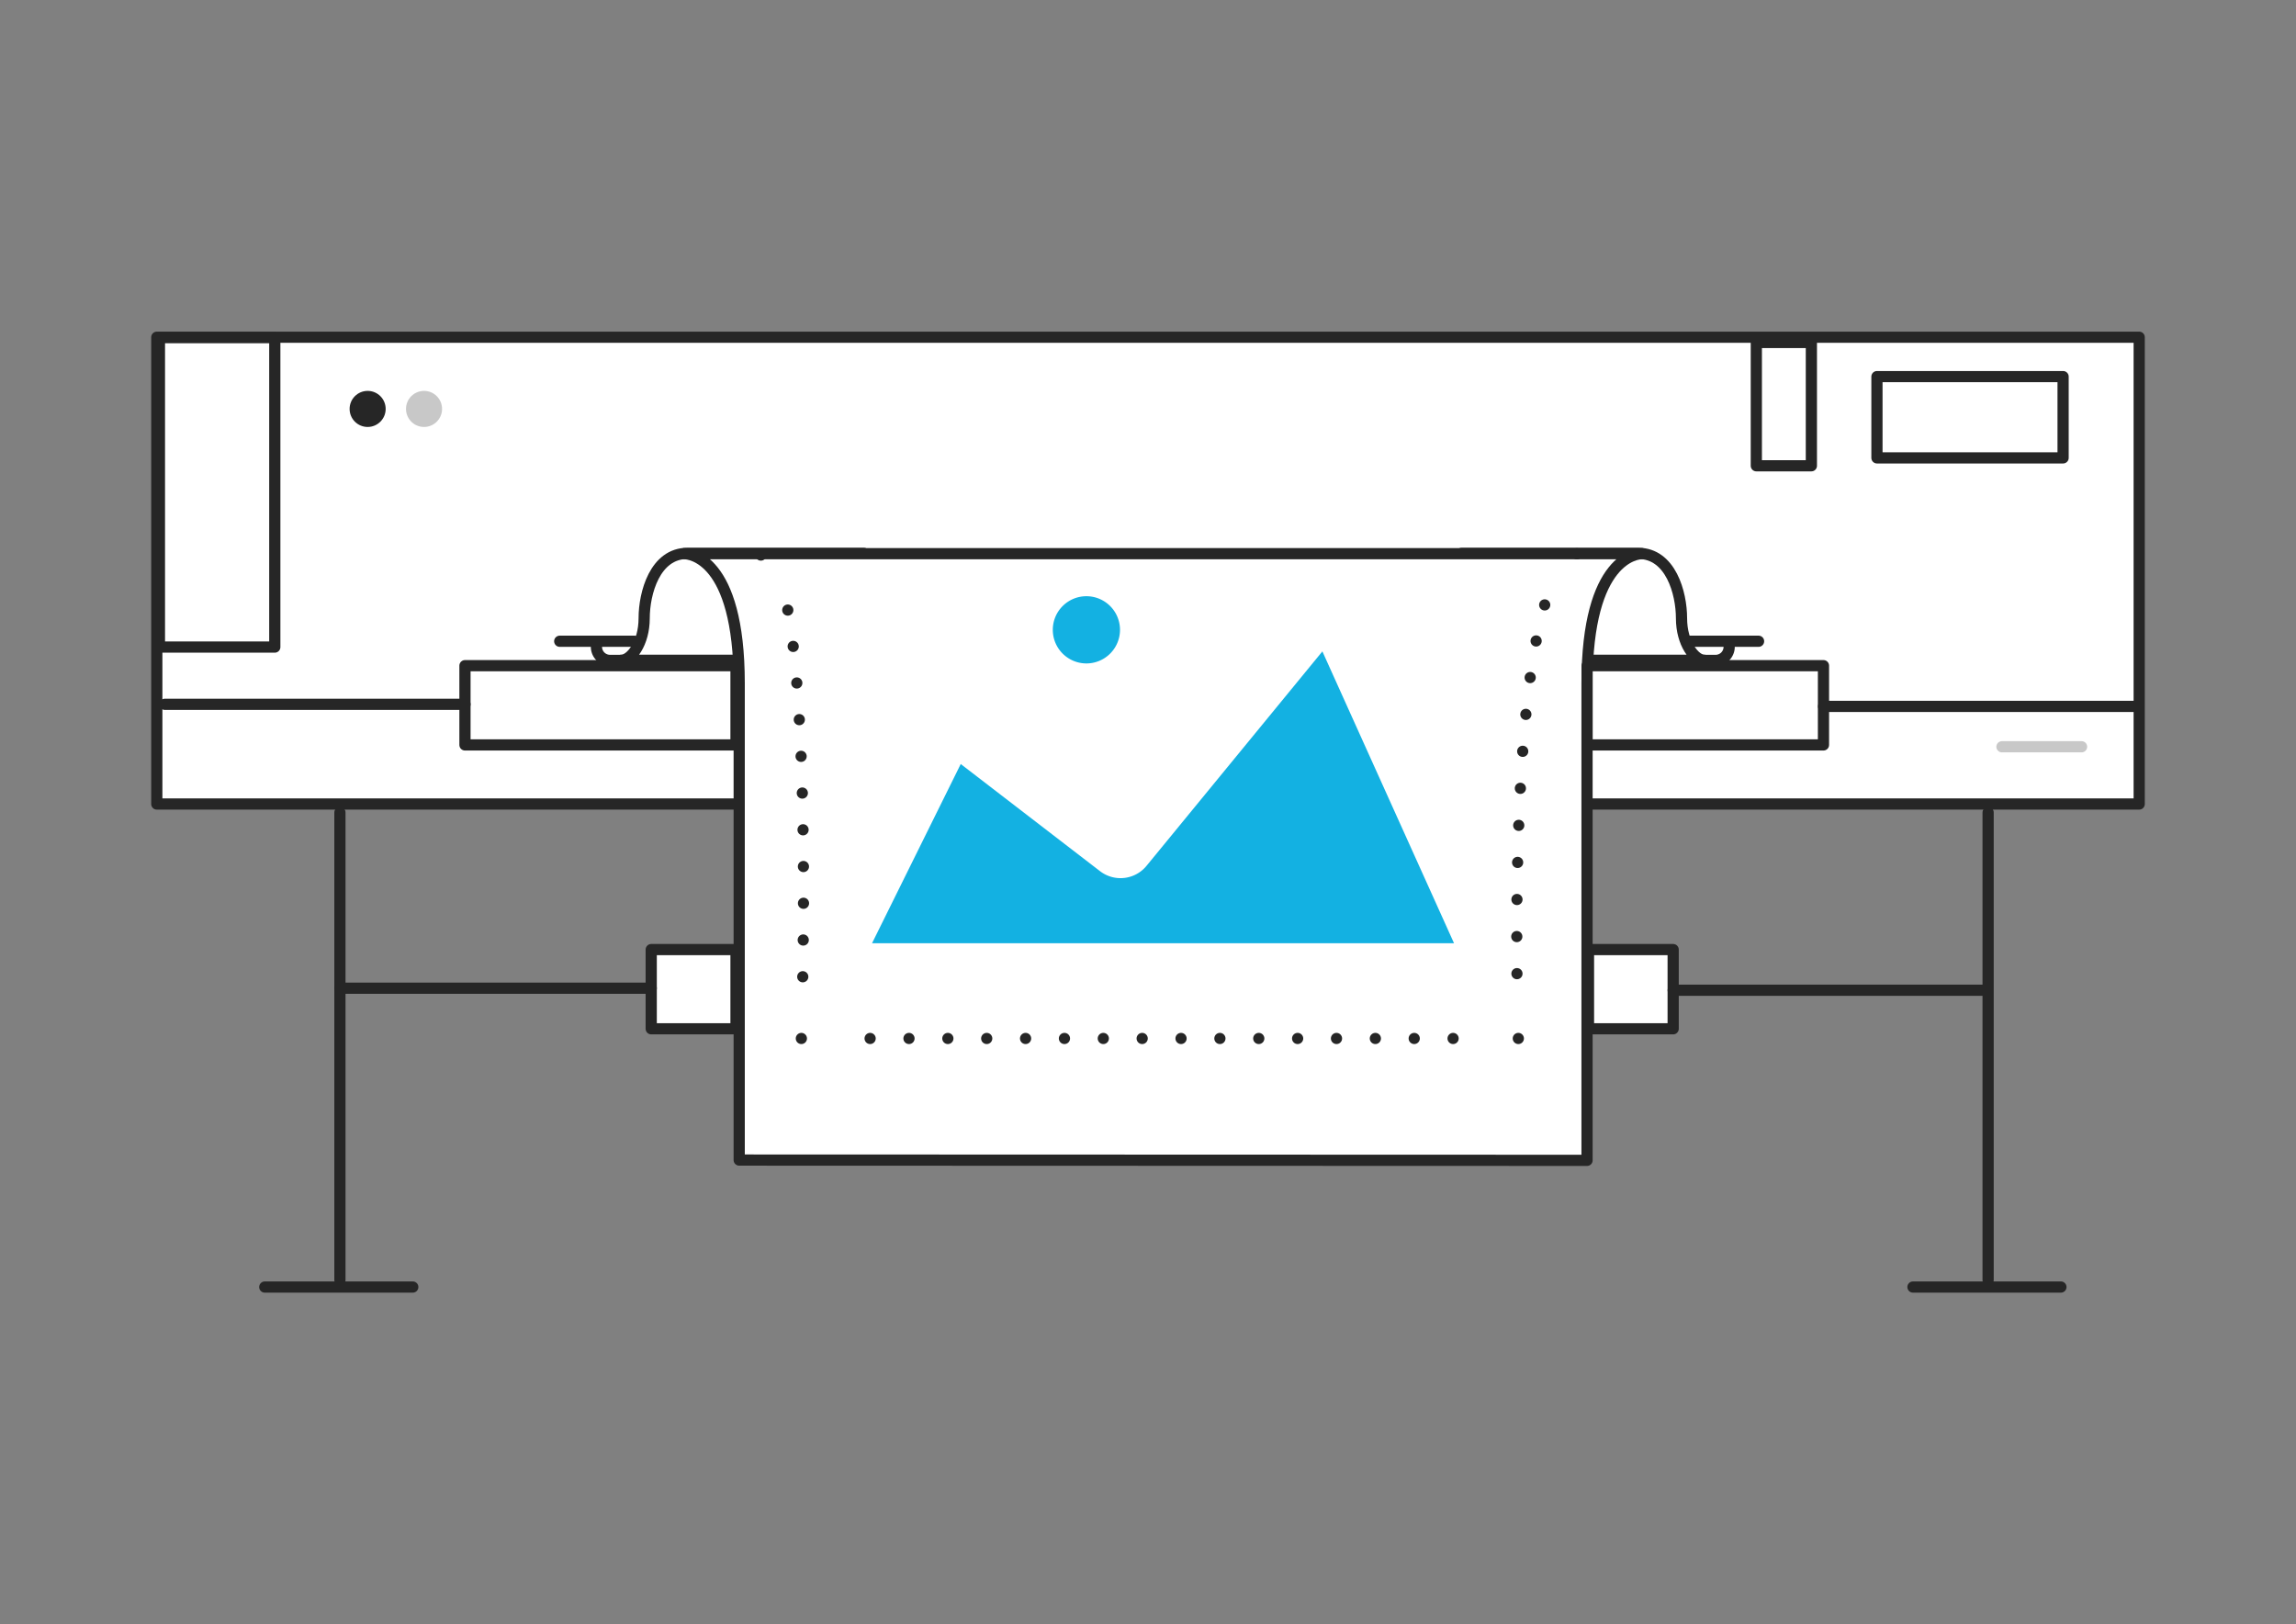 <?xml version="1.0" encoding="UTF-8"?> <svg xmlns="http://www.w3.org/2000/svg" viewBox="0 0 410 290"><rect x="0" y="0" width="410" height="290" fill="#808080" stroke="none"/><defs><style>.cls-1{fill:#fff;}.cls-1,.cls-2,.cls-3,.cls-4,.cls-5,.cls-7{stroke:#262626;stroke-linecap:round;stroke-linejoin:round;stroke-width:2px;}.cls-2,.cls-3,.cls-4,.cls-5,.cls-7{fill:none;}.cls-3{stroke-dasharray:0 6.62;}.cls-4{stroke-dasharray:0 6.94;}.cls-5{stroke-dasharray:0 6.56;}.cls-6{fill:#13b1e2;}.cls-7,.cls-9{isolation:isolate;opacity:0.25;}.cls-8,.cls-9{fill:#262626;}</style></defs><g id="drukkerijen"><rect class="cls-1" x="28" y="60.21" width="354" height="83.34"></rect><path class="cls-1" d="M308.78,115.49h0a2.42,2.42,0,0,1-2.4,2.42H108.91a2.42,2.42,0,0,1-2.4-2.42h0"></path><path class="cls-1" d="M122.75,98.8c-5.79,0-7.72,7.08-7.72,11.58s-2.36,7.51-4.08,7.51h43.31V98.8Z"></path><path class="cls-1" d="M292.55,98.8c5.79,0,7.72,7.08,7.72,11.58s2.35,7.51,4.06,7.51H261V98.8Z"></path><path class="cls-1" d="M132,207.12V122c0-22.58-9-23.13-9.8-23.15h171c-.75,0-9.8.57-9.8,23.15v85.17Z"></path><line class="cls-2" x1="99.95" y1="114.49" x2="113.32" y2="114.49"></line><line class="cls-2" x1="301.11" y1="114.49" x2="314.03" y2="114.49"></line><line class="cls-2" x1="281.58" y1="98.87" x2="281.58" y2="98.87"></line><path class="cls-3" d="M275.84,108c-5.39,18.08-5.15,57.34-4.87,71.87"></path><line class="cls-2" x1="271.13" y1="185.41" x2="271.13" y2="185.41"></line><line class="cls-4" x1="259.48" y1="185.41" x2="148.93" y2="185.41"></line><line class="cls-2" x1="143.1" y1="185.41" x2="143.1" y2="185.41"></line><path class="cls-5" d="M143.35,174.39c.34-19.36.39-58.73-4.16-71.28"></path><line class="cls-2" x1="135.87" y1="99.1" x2="135.87" y2="99.1"></line><path class="cls-6" d="M259.65,168.41H155.72l15.84-32,24.9,19.15a6,6,0,0,0,8.25-.94l31.43-38.32Z"></path><path class="cls-6" d="M194,106.45a6,6,0,1,1-6,6,6,6,0,0,1,6-6Z"></path><line class="cls-2" x1="47.28" y1="229.79" x2="73.71" y2="229.79"></line><line class="cls-2" x1="60.7" y1="228.53" x2="60.7" y2="145.06"></line><line class="cls-2" x1="341.6" y1="229.79" x2="368.02" y2="229.79"></line><polyline class="cls-1" points="355.02 228.53 355.02 182.69 355.02 145.06"></polyline><polygon class="cls-1" points="298.78 183.68 283.66 183.68 283.66 169.54 298.78 169.54 298.78 176.8 298.78 183.68"></polygon><line class="cls-2" x1="298.79" y1="176.8" x2="354.37" y2="176.8"></line><polygon class="cls-1" points="116.29 169.54 131.43 169.54 131.43 183.68 116.29 183.68 116.29 176.44 116.29 169.54"></polygon><line class="cls-2" x1="116.29" y1="176.44" x2="60.7" y2="176.44"></line><polygon class="cls-1" points="325.62 133 283.41 133 283.41 118.85 325.62 118.85 325.62 126.11 325.62 133"></polygon><line class="cls-2" x1="325.64" y1="126.12" x2="381.21" y2="126.12"></line><polygon class="cls-1" points="83.03 118.85 131.43 118.85 131.43 133 83.03 133 83.03 125.75 83.03 118.85"></polygon><rect class="cls-1" x="335.17" y="67.24" width="33.24" height="14.51"></rect><rect class="cls-1" x="313.63" y="61.15" width="9.83" height="22.01"></rect><rect class="cls-1" x="28.47" y="60.28" width="20.6" height="55.25"></rect><line class="cls-7" x1="357.49" y1="133.33" x2="371.71" y2="133.33"></line><circle class="cls-8" cx="65.65" cy="73.01" r="3.22"></circle><circle class="cls-9" cx="75.72" cy="73.01" r="3.22"></circle><line class="cls-2" x1="83.03" y1="125.75" x2="29.44" y2="125.75"></line></g></svg> 
